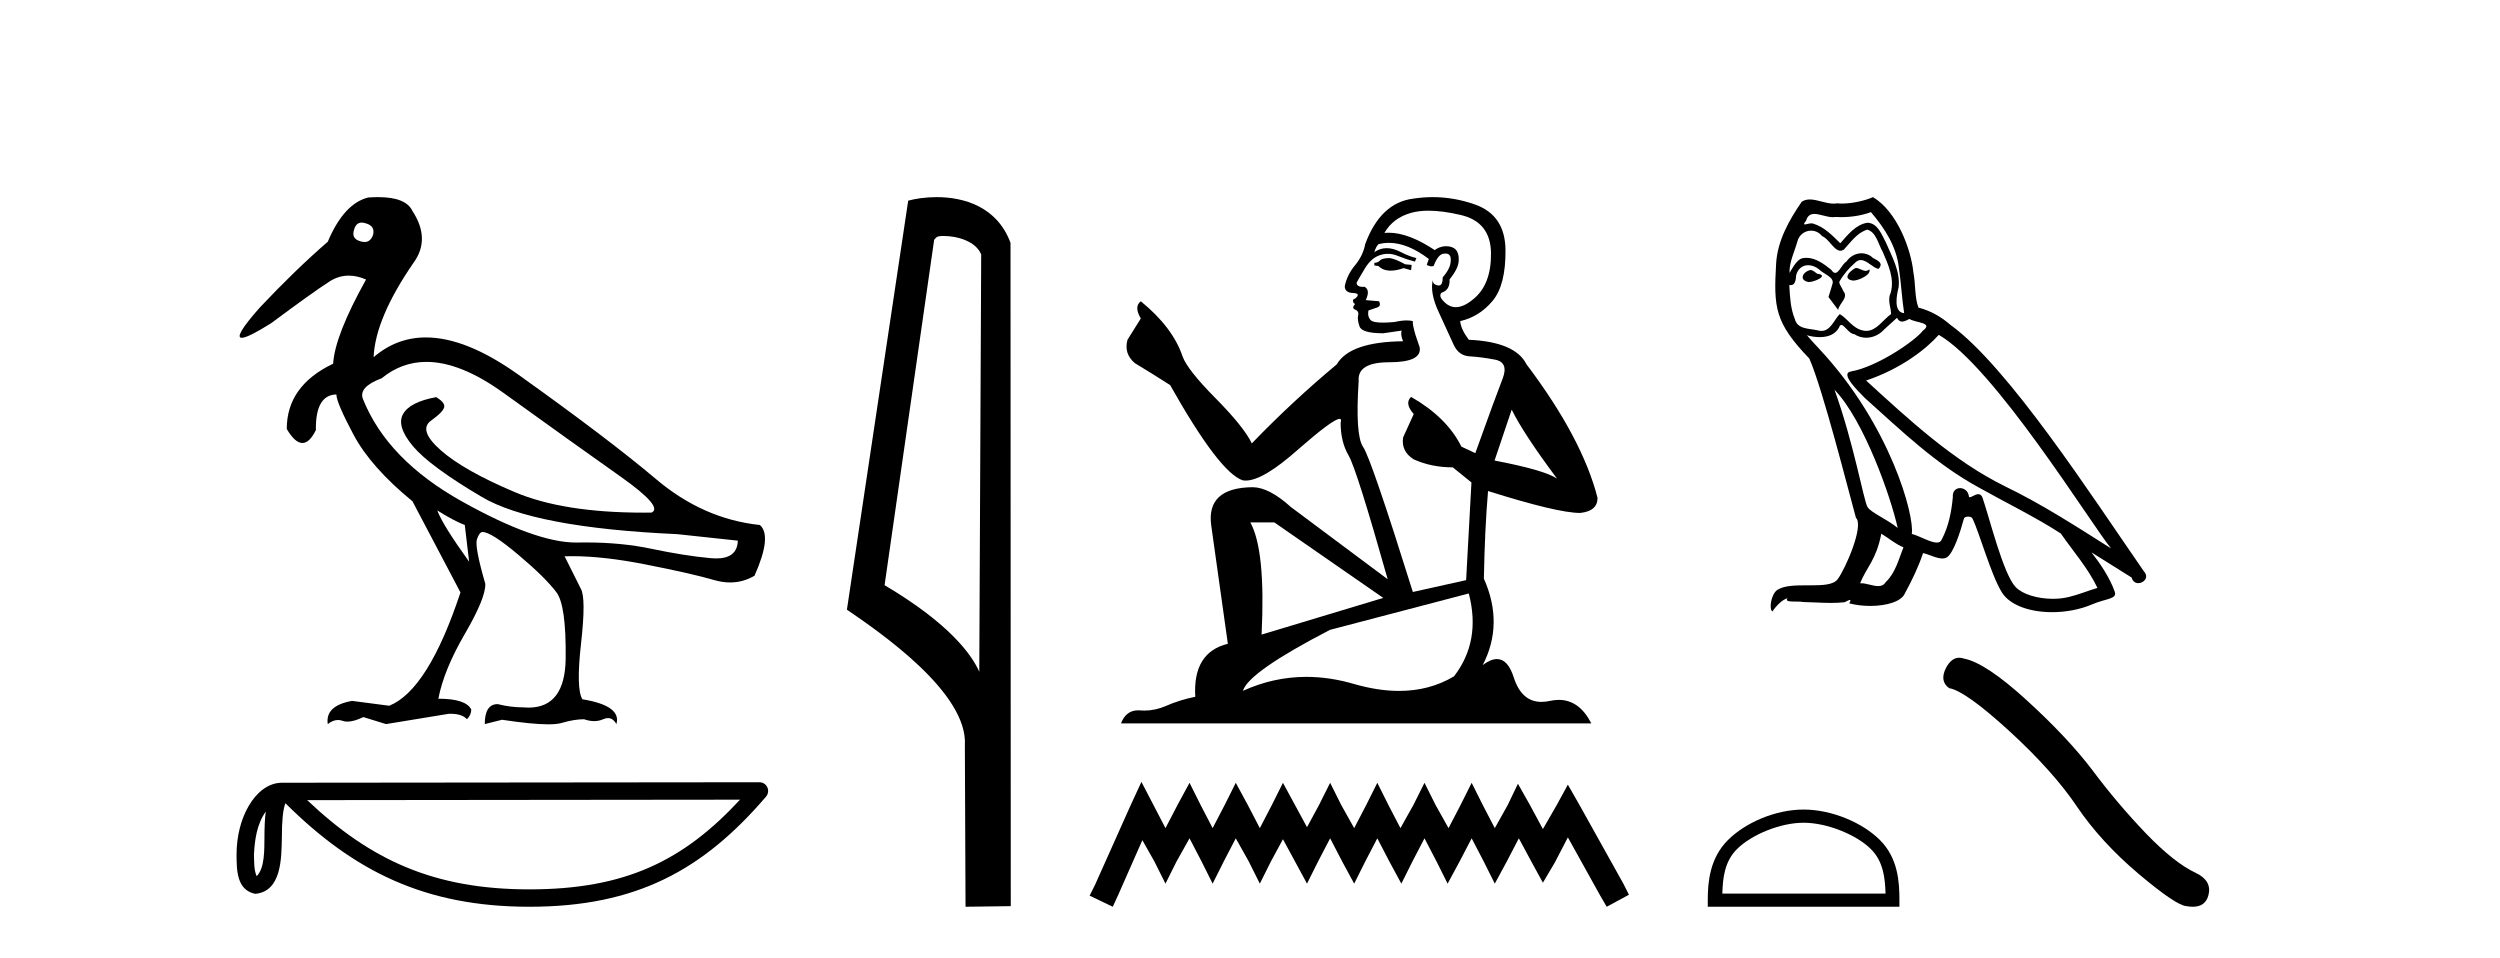 <?xml version='1.0' encoding='UTF-8' standalone='yes'?><svg xmlns='http://www.w3.org/2000/svg' xmlns:xlink='http://www.w3.org/1999/xlink' width='107.0' height='41.0' ><path d='M 15.481 9.526 C 15.537 9.526 15.599 9.538 15.667 9.562 C 15.929 9.639 16.029 9.8 15.968 10.047 C 15.898 10.254 15.777 10.358 15.604 10.358 C 15.546 10.358 15.483 10.347 15.413 10.324 C 15.152 10.247 15.067 10.077 15.159 9.816 C 15.216 9.622 15.324 9.526 15.481 9.526 ZM 18.251 15.489 C 19.221 15.489 20.319 15.93 21.544 16.812 C 23.661 18.337 25.335 19.533 26.567 20.403 C 27.798 21.273 28.237 21.785 27.883 21.939 C 27.766 21.94 27.651 21.941 27.537 21.941 C 25.25 21.941 23.415 21.648 22.029 21.061 C 20.574 20.446 19.52 19.849 18.866 19.272 C 18.211 18.694 18.073 18.271 18.45 18.002 C 18.827 17.732 19.016 17.528 19.016 17.39 C 19.016 17.267 18.9 17.136 18.669 16.997 C 17.915 17.136 17.442 17.378 17.249 17.725 C 17.057 18.071 17.199 18.529 17.676 19.099 C 18.154 19.668 19.135 20.392 20.621 21.269 C 22.106 22.147 24.896 22.678 28.991 22.862 L 31.578 23.14 C 31.564 23.647 31.256 23.901 30.655 23.901 C 30.582 23.901 30.505 23.898 30.423 23.89 C 29.669 23.821 28.818 23.686 27.871 23.486 C 27.022 23.307 26.09 23.217 25.074 23.217 C 24.957 23.217 24.839 23.218 24.719 23.22 C 24.697 23.221 24.675 23.221 24.653 23.221 C 23.502 23.221 21.877 22.636 19.778 21.465 C 17.638 20.272 16.222 18.806 15.529 17.066 C 15.406 16.728 15.675 16.435 16.337 16.189 C 16.907 15.722 17.545 15.489 18.251 15.489 ZM 18.715 21.846 C 19.208 22.154 19.601 22.362 19.893 22.47 L 20.078 24.04 C 19.324 22.993 18.869 22.262 18.715 21.846 ZM 16.183 8.437 C 16.05 8.437 15.909 8.442 15.76 8.453 C 15.067 8.623 14.49 9.254 14.028 10.347 C 13.104 11.147 12.134 12.086 11.118 13.164 C 10.355 14.027 10.099 14.458 10.349 14.458 C 10.522 14.458 10.941 14.25 11.603 13.834 C 12.804 12.941 13.639 12.344 14.109 12.044 C 14.367 11.879 14.64 11.797 14.928 11.797 C 15.164 11.797 15.411 11.852 15.667 11.963 C 14.775 13.564 14.305 14.765 14.259 15.566 C 12.935 16.197 12.273 17.128 12.273 18.36 C 12.508 18.76 12.732 18.96 12.943 18.96 C 13.147 18.96 13.339 18.775 13.52 18.406 C 13.504 17.405 13.797 16.897 14.397 16.882 C 14.397 17.113 14.644 17.69 15.136 18.614 C 15.629 19.537 16.468 20.484 17.653 21.454 L 19.708 25.356 C 18.785 28.143 17.769 29.759 16.66 30.206 L 15.067 29.998 C 14.297 30.136 13.951 30.467 14.028 30.991 C 14.176 30.874 14.322 30.816 14.467 30.816 C 14.533 30.816 14.598 30.828 14.663 30.852 C 14.724 30.875 14.793 30.886 14.869 30.886 C 15.053 30.886 15.28 30.821 15.552 30.691 L 16.522 30.991 L 19.2 30.552 C 19.231 30.551 19.261 30.55 19.291 30.55 C 19.613 30.55 19.844 30.628 19.986 30.783 C 20.109 30.66 20.17 30.521 20.17 30.367 C 20.016 30.059 19.547 29.905 18.762 29.905 C 18.916 29.09 19.293 28.166 19.893 27.134 C 20.494 26.103 20.786 25.387 20.771 24.987 C 20.463 23.925 20.343 23.29 20.413 23.082 C 20.482 22.874 20.563 22.77 20.655 22.77 C 20.901 22.77 21.41 23.093 22.179 23.74 C 22.949 24.387 23.495 24.925 23.819 25.356 C 24.096 25.726 24.227 26.665 24.211 28.174 C 24.197 29.582 23.666 30.286 22.619 30.286 C 22.545 30.286 22.467 30.282 22.387 30.275 C 22.033 30.275 21.671 30.229 21.302 30.136 C 20.932 30.136 20.748 30.421 20.748 30.991 L 21.486 30.806 C 22.347 30.936 23.006 31.001 23.463 31.001 C 23.709 31.001 23.897 30.982 24.027 30.945 C 24.396 30.837 24.719 30.783 24.996 30.783 C 25.15 30.837 25.296 30.864 25.432 30.864 C 25.569 30.864 25.697 30.837 25.816 30.783 C 25.889 30.75 25.957 30.734 26.02 30.734 C 26.165 30.734 26.286 30.819 26.382 30.991 C 26.536 30.467 26.051 30.113 24.927 29.929 C 24.742 29.636 24.723 28.839 24.869 27.539 C 25.016 26.238 25.012 25.456 24.858 25.195 L 24.165 23.809 C 24.267 23.806 24.371 23.804 24.477 23.804 C 25.379 23.804 26.426 23.921 27.617 24.156 C 28.949 24.417 29.93 24.641 30.561 24.825 C 30.798 24.895 31.027 24.929 31.249 24.929 C 31.618 24.929 31.966 24.833 32.293 24.641 C 32.801 23.501 32.878 22.778 32.524 22.47 C 30.908 22.301 29.426 21.646 28.079 20.507 C 26.732 19.368 24.769 17.879 22.191 16.039 C 20.699 14.974 19.378 14.442 18.228 14.442 C 17.392 14.442 16.646 14.724 15.991 15.288 C 16.037 14.18 16.606 12.833 17.699 11.247 C 18.192 10.57 18.177 9.831 17.653 9.031 C 17.469 8.635 16.978 8.437 16.183 8.437 Z' style='fill:#000000;stroke:none' /><path d='M 11.374 34.735 C 11.334 35.049 11.318 35.419 11.318 35.871 C 11.31 36.329 11.342 37.147 10.986 37.502 C 10.86 37.217 10.883 36.888 10.869 36.584 C 10.901 35.942 10.993 35.275 11.374 34.735 ZM 31.673 34.226 C 29.25 36.842 26.765 38.065 22.658 38.065 C 18.568 38.065 15.855 36.811 13.148 34.246 L 31.673 34.226 ZM 32.504 33.48 C 32.504 33.48 32.504 33.48 32.504 33.48 L 12.071 33.501 C 11.476 33.501 10.986 33.918 10.654 34.477 C 10.323 35.036 10.124 35.772 10.124 36.584 C 10.129 37.245 10.129 38.093 10.923 38.256 C 12.051 38.157 12.045 36.731 12.063 35.871 C 12.063 35.098 12.113 34.657 12.214 34.377 C 15.152 37.298 18.198 38.809 22.658 38.809 C 27.24 38.809 30.096 37.236 32.787 34.095 C 32.881 33.984 32.903 33.829 32.842 33.697 C 32.782 33.564 32.649 33.48 32.504 33.48 Z' style='fill:#000000;stroke:none' /><path d='M 40.383 10.1 C 41.007 10.1 41.772 10.34 41.995 10.89 L 41.913 28.751 L 41.913 28.751 C 41.596 28.034 40.655 26.699 37.86 25.046 L 39.982 10.263 C 40.081 10.157 40.079 10.1 40.383 10.1 ZM 41.913 28.751 L 41.913 28.751 C 41.913 28.751 41.913 28.751 41.913 28.751 L 41.913 28.751 L 41.913 28.751 ZM 40.086 8.437 C 39.608 8.437 39.176 8.505 38.871 8.588 L 36.248 26.094 C 37.635 27.044 41.448 29.648 41.296 31.91 L 41.325 38.809 L 43.261 38.783 L 43.25 10.393 C 42.674 8.837 41.243 8.437 40.086 8.437 Z' style='fill:#000000;stroke:none' /><path d='M 59.482 11.046 Q 59.165 11.046 59.064 11.147 Q 58.975 11.248 58.823 11.248 L 58.823 11.362 L 59 11.388 Q 59.197 11.584 59.523 11.584 Q 59.764 11.584 60.077 11.476 L 60.394 11.565 L 60.419 11.337 L 60.14 11.312 Q 59.735 11.084 59.482 11.046 ZM 61.141 9.018 Q 61.726 9.018 62.497 9.196 Q 63.802 9.487 63.815 10.843 Q 63.827 12.186 63.054 12.807 Q 62.646 13.147 62.31 13.147 Q 62.022 13.147 61.787 12.895 Q 61.559 12.667 61.699 12.528 Q 62.066 12.414 62.041 11.958 Q 62.434 11.476 62.434 11.134 Q 62.458 10.538 61.886 10.538 Q 61.862 10.538 61.838 10.539 Q 61.585 10.564 61.407 10.704 Q 60.286 9.96 59.434 9.96 Q 59.342 9.96 59.254 9.969 L 59.254 9.969 Q 59.621 9.323 60.406 9.107 Q 60.727 9.018 61.141 9.018 ZM 64.701 17.532 Q 65.195 18.546 66.64 20.484 Q 66.095 20.117 63.967 19.711 L 64.701 17.532 ZM 59.448 10.394 Q 60.247 10.394 61.154 11.084 L 61.065 11.337 Q 61.172 11.399 61.272 11.399 Q 61.315 11.399 61.357 11.388 Q 61.559 10.856 61.813 10.856 Q 61.843 10.852 61.87 10.852 Q 62.114 10.852 62.091 11.16 Q 62.091 11.476 61.749 11.869 Q 61.749 12.22 61.579 12.22 Q 61.552 12.22 61.521 12.211 Q 61.293 12.161 61.331 11.958 L 61.331 11.958 Q 61.179 12.528 61.597 13.402 Q 62.003 14.289 62.218 14.758 Q 62.434 15.227 62.902 15.252 Q 63.371 15.277 63.979 15.391 Q 64.587 15.505 64.309 16.215 Q 64.03 16.924 63.143 19.395 L 62.548 19.116 Q 61.927 17.862 60.394 16.988 L 60.394 16.988 Q 60.102 17.266 60.508 17.722 L 60.052 18.723 Q 59.963 19.319 60.508 19.661 Q 61.268 20.003 62.18 20.003 L 62.978 20.649 L 62.75 24.83 L 60.47 25.337 Q 58.683 19.623 58.341 19.129 Q 57.999 18.635 58.151 16.303 Q 58.088 15.505 59.456 15.505 Q 60.875 15.505 60.761 14.859 L 60.584 14.34 Q 60.444 13.858 60.47 13.744 Q 60.358 13.714 60.21 13.714 Q 59.988 13.714 59.684 13.782 Q 59.397 13.808 59.189 13.808 Q 58.772 13.808 58.671 13.706 Q 58.519 13.554 58.569 13.288 L 58.975 13.149 Q 59.114 13.073 59.026 12.895 L 58.455 12.845 Q 58.658 12.414 58.405 12.275 Q 58.367 12.277 58.333 12.277 Q 58.063 12.277 58.063 12.097 Q 58.151 11.933 58.417 11.489 Q 58.683 11.046 59.064 10.919 Q 59.234 10.864 59.403 10.864 Q 59.622 10.864 59.836 10.957 Q 60.216 11.109 60.559 11.198 L 60.622 11.046 Q 60.305 10.97 59.963 10.792 Q 59.634 10.621 59.349 10.621 Q 59.064 10.621 58.823 10.792 Q 58.886 10.564 59 10.45 Q 59.22 10.394 59.448 10.394 ZM 54.541 22.359 L 59.203 25.59 L 53.996 27.161 Q 54.173 23.55 53.514 22.359 ZM 62.864 25.4 Q 63.396 27.44 62.231 28.947 Q 61.187 29.571 59.88 29.571 Q 58.983 29.571 57.961 29.277 Q 56.915 28.97 55.912 28.97 Q 54.512 28.97 53.198 29.568 Q 53.426 28.77 56.922 26.958 L 62.864 25.4 ZM 61.323 8.437 Q 60.917 8.437 60.508 8.499 Q 59.089 8.664 58.43 10.45 Q 58.341 10.932 57.999 11.35 Q 57.657 11.755 57.556 12.249 Q 57.556 12.528 57.911 12.541 Q 58.265 12.553 57.999 12.781 Q 57.885 12.807 57.911 12.895 Q 57.923 12.984 57.999 13.009 Q 57.835 13.187 57.999 13.25 Q 58.177 13.326 58.126 13.504 Q 58.088 13.694 58.189 13.972 Q 58.291 14.264 59.203 14.264 L 59.988 14.15 L 59.988 14.15 Q 59.938 14.34 60.052 14.606 Q 57.771 14.631 57.214 15.594 Q 55.301 17.19 53.578 18.977 Q 53.236 18.267 52.019 17.038 Q 50.816 15.822 50.613 15.252 Q 50.195 14.01 48.827 12.895 Q 48.523 13.123 48.827 13.63 L 48.257 14.542 Q 48.092 15.138 48.573 15.543 Q 49.308 15.987 50.081 16.481 Q 52.209 20.256 53.198 20.56 Q 53.252 20.569 53.312 20.569 Q 54.064 20.569 55.567 19.23 Q 57.056 17.928 57.334 17.928 Q 57.431 17.928 57.379 18.09 Q 57.379 18.913 57.721 19.496 Q 58.063 20.079 59.393 24.792 L 55.25 21.701 Q 54.313 20.852 53.603 20.852 Q 51.614 20.877 51.842 22.499 L 52.552 27.554 Q 51.044 27.921 51.158 29.821 Q 50.474 29.961 49.904 30.214 Q 49.443 30.413 48.974 30.413 Q 48.875 30.413 48.776 30.404 Q 48.742 30.402 48.709 30.402 Q 48.192 30.402 47.978 30.962 L 68.109 30.962 Q 67.596 29.955 66.717 29.955 Q 66.534 29.955 66.336 29.999 Q 66.144 30.041 65.973 30.041 Q 65.127 30.041 64.79 28.998 Q 64.54 28.208 64.07 28.208 Q 63.801 28.208 63.46 28.466 Q 64.372 26.705 63.51 24.766 Q 63.548 22.663 63.688 21.016 Q 66.665 21.954 67.628 21.954 Q 68.375 21.878 68.375 21.308 Q 67.717 18.749 65.335 15.594 Q 64.853 14.631 62.864 14.542 Q 62.522 14.086 62.497 13.744 Q 63.32 13.554 63.878 12.883 Q 64.448 12.211 64.435 10.704 Q 64.423 9.209 63.13 8.753 Q 62.236 8.437 61.323 8.437 Z' style='fill:#000000;stroke:none' /><path d='M 48.853 33.464 L 48.378 34.494 L 46.873 37.859 L 46.636 38.334 L 47.626 38.809 L 47.863 38.295 L 48.893 35.959 L 49.407 36.869 L 49.882 37.82 L 50.357 36.869 L 50.912 35.88 L 51.426 36.869 L 51.901 37.82 L 52.377 36.869 L 52.891 35.88 L 53.446 36.869 L 53.921 37.82 L 54.396 36.869 L 54.91 35.919 L 55.425 36.869 L 55.94 37.82 L 56.415 36.869 L 56.93 35.88 L 57.444 36.869 L 57.959 37.82 L 58.434 36.869 L 58.949 35.88 L 59.463 36.869 L 59.978 37.82 L 60.453 36.869 L 60.968 35.88 L 61.483 36.869 L 61.958 37.82 L 62.472 36.869 L 62.987 35.88 L 63.502 36.869 L 63.977 37.82 L 64.492 36.869 L 65.006 35.88 L 65.56 36.909 L 66.036 37.78 L 66.55 36.909 L 67.105 35.84 L 68.49 38.334 L 68.767 38.809 L 69.718 38.295 L 69.48 37.82 L 67.58 34.415 L 67.105 33.583 L 66.629 34.454 L 66.036 35.484 L 65.481 34.454 L 64.967 33.544 L 64.531 34.454 L 63.977 35.444 L 63.462 34.454 L 62.987 33.504 L 62.512 34.454 L 61.997 35.444 L 61.443 34.454 L 60.968 33.504 L 60.493 34.454 L 59.939 35.444 L 59.424 34.454 L 58.949 33.504 L 58.474 34.454 L 57.959 35.444 L 57.405 34.454 L 56.93 33.504 L 56.454 34.454 L 55.94 35.404 L 55.425 34.454 L 54.91 33.504 L 54.435 34.454 L 53.921 35.444 L 53.406 34.454 L 52.891 33.504 L 52.416 34.454 L 51.901 35.444 L 51.387 34.454 L 50.912 33.504 L 50.397 34.454 L 49.882 35.444 L 49.368 34.454 L 48.853 33.464 Z' style='fill:#000000;stroke:none' /><path d='M 79.424 11.468 C 79.158 11.596 78.832 11.952 79.326 12.011 C 79.563 12.001 80.106 11.754 80.007 11.527 L 80.007 11.527 C 79.956 11.576 79.904 11.593 79.851 11.593 C 79.712 11.593 79.568 11.468 79.424 11.468 ZM 77.479 11.557 C 77.153 11.636 76.986 11.991 77.4 12.07 C 77.407 12.071 77.414 12.071 77.422 12.071 C 77.66 12.071 78.311 11.782 77.775 11.715 C 77.687 11.656 77.598 11.557 77.479 11.557 ZM 80.076 9.079 C 80.659 9.76 81.172 10.55 81.271 11.458 C 81.369 12.11 81.399 12.761 81.498 13.403 C 81.034 13.364 81.172 12.643 81.261 12.297 C 81.34 11.616 80.974 10.984 80.718 10.382 C 80.54 10.056 80.372 9.543 79.918 9.533 C 79.414 9.622 79.089 10.046 78.763 10.412 C 78.427 10.076 78.072 9.711 77.608 9.572 C 77.583 9.563 77.556 9.56 77.527 9.56 C 77.423 9.56 77.302 9.606 77.246 9.606 C 77.197 9.606 77.198 9.571 77.301 9.444 C 77.364 9.223 77.494 9.157 77.656 9.157 C 77.89 9.157 78.191 9.296 78.444 9.296 C 78.483 9.296 78.52 9.293 78.555 9.286 C 78.639 9.291 78.722 9.293 78.806 9.293 C 79.238 9.293 79.671 9.227 80.076 9.079 ZM 79.918 9.829 C 80.303 9.928 80.392 10.461 80.58 10.777 C 80.816 11.33 81.103 11.932 80.915 12.554 C 80.767 12.85 80.955 13.226 80.935 13.443 C 80.606 13.674 80.316 14.162 79.879 14.162 C 79.832 14.162 79.782 14.156 79.73 14.144 C 79.296 14.055 79.079 13.64 78.743 13.443 C 78.5 13.677 78.356 14.163 77.956 14.163 C 77.901 14.163 77.841 14.154 77.775 14.134 C 77.41 14.055 76.926 14.094 76.818 13.65 C 76.63 13.196 76.61 12.692 76.581 12.199 L 76.581 12.199 C 76.602 12.203 76.622 12.205 76.641 12.205 C 76.841 12.205 76.859 11.973 76.877 11.774 C 76.954 11.485 77.161 11.351 77.391 11.351 C 77.546 11.351 77.711 11.412 77.854 11.527 C 78.022 11.715 78.536 11.863 78.427 12.159 C 78.378 12.337 78.318 12.525 78.259 12.712 L 78.674 13.265 C 78.713 12.979 79.138 12.742 78.891 12.455 C 78.852 12.327 78.704 12.159 78.723 12.06 C 78.901 11.744 79.138 11.468 79.414 11.231 C 79.489 11.158 79.565 11.13 79.641 11.13 C 79.906 11.13 80.172 11.477 80.402 11.508 C 80.629 11.261 80.382 11.162 80.155 11.034 C 80.014 10.901 79.844 10.84 79.675 10.84 C 79.428 10.84 79.182 10.969 79.029 11.192 C 78.842 11.304 78.711 11.679 78.547 11.679 C 78.495 11.679 78.439 11.642 78.378 11.547 C 78.076 11.306 77.715 11.035 77.32 11.035 C 77.262 11.035 77.203 11.041 77.143 11.053 C 76.864 11.111 76.613 11.676 76.592 11.676 C 76.591 11.676 76.591 11.676 76.591 11.675 C 76.581 11.211 76.798 10.797 76.926 10.342 C 76.998 10.044 77.254 9.872 77.514 9.872 C 77.685 9.872 77.858 9.945 77.983 10.105 C 78.277 10.215 78.492 10.731 78.769 10.731 C 78.817 10.731 78.868 10.715 78.921 10.678 C 79.227 10.352 79.474 9.967 79.918 9.829 ZM 78.516 16.681 C 79.77 17.975 80.925 21.253 81.221 22.596 C 80.738 22.201 80.076 21.944 79.928 21.697 C 79.77 21.44 79.335 18.942 78.516 16.681 ZM 82.979 14.331 C 85.349 15.694 89.476 22.398 90.354 23.474 C 88.873 22.536 87.412 21.589 85.822 20.818 C 83.591 19.722 81.685 17.945 79.869 16.286 C 81.369 15.783 82.446 14.934 82.979 14.331 ZM 80.52 22.842 C 80.836 23.03 81.123 23.287 81.468 23.425 C 81.261 23.938 81.132 24.511 80.708 24.916 C 80.628 25.044 80.514 25.085 80.384 25.085 C 80.16 25.085 79.887 24.963 79.659 24.963 C 79.643 24.963 79.627 24.964 79.612 24.965 C 79.888 24.274 80.303 23.968 80.52 22.842 ZM 81.192 13.601 C 81.251 13.725 81.328 13.765 81.409 13.765 C 81.515 13.765 81.63 13.695 81.725 13.65 C 81.962 13.818 82.781 13.798 82.298 14.154 C 81.991 14.568 80.356 15.699 79.219 15.899 C 78.729 15.985 79.553 16.76 79.819 17.037 C 81.36 18.419 82.87 19.88 84.717 20.878 C 85.872 21.529 87.086 22.112 88.202 22.833 C 88.735 23.603 89.367 24.314 89.772 25.163 C 89.367 25.281 88.972 25.449 88.557 25.548 C 88.339 25.603 88.102 25.629 87.864 25.629 C 87.212 25.629 86.556 25.435 86.267 25.123 C 85.734 24.56 85.151 22.161 84.845 21.282 C 84.801 21.184 84.74 21.151 84.673 21.151 C 84.539 21.151 84.385 21.281 84.308 21.281 C 84.293 21.281 84.28 21.276 84.272 21.263 C 84.252 21.02 84.066 20.891 83.891 20.891 C 83.718 20.891 83.557 21.017 83.581 21.282 C 83.522 21.904 83.403 22.527 83.107 23.089 C 83.071 23.185 82.995 23.222 82.895 23.222 C 82.615 23.222 82.144 22.932 81.824 22.852 C 81.952 22.092 80.915 18.202 77.874 14.944 C 77.768 14.828 77.304 14.34 77.345 14.34 C 77.35 14.34 77.361 14.347 77.38 14.361 C 77.536 14.402 77.711 14.429 77.885 14.429 C 78.218 14.429 78.545 14.327 78.713 14.015 C 78.739 13.938 78.771 13.908 78.809 13.908 C 78.944 13.908 79.149 14.302 79.365 14.302 C 79.522 14.406 79.698 14.455 79.872 14.455 C 80.158 14.455 80.442 14.325 80.639 14.104 C 80.826 13.936 81.004 13.769 81.192 13.601 ZM 80.165 8.437 C 79.855 8.575 79.311 8.713 78.823 8.713 C 78.752 8.713 78.682 8.71 78.615 8.703 C 78.568 8.712 78.521 8.715 78.474 8.715 C 78.141 8.715 77.784 8.537 77.462 8.537 C 77.34 8.537 77.222 8.563 77.114 8.634 C 76.571 9.424 76.077 10.303 76.018 11.28 C 75.909 13.156 75.959 13.808 77.44 15.348 C 78.022 16.671 79.108 20.986 79.434 22.161 C 79.79 22.497 78.99 24.333 78.654 24.788 C 78.471 25.039 77.99 25.052 77.473 25.052 C 77.417 25.052 77.36 25.052 77.303 25.052 C 76.838 25.052 76.368 25.061 76.077 25.242 C 75.801 25.42 75.702 26.081 75.86 26.17 C 76.008 25.943 76.304 25.637 76.512 25.607 L 76.512 25.607 C 76.314 25.814 77.005 25.716 77.153 25.765 C 77.553 25.772 77.957 25.805 78.362 25.805 C 78.558 25.805 78.754 25.797 78.95 25.775 C 79.039 25.736 79.134 25.675 79.176 25.675 C 79.208 25.675 79.208 25.712 79.148 25.824 C 79.427 25.897 79.741 25.934 80.048 25.934 C 80.739 25.934 81.394 25.749 81.537 25.38 C 81.833 24.837 82.11 24.264 82.307 23.672 C 82.559 23.725 82.876 23.903 83.13 23.903 C 83.205 23.903 83.274 23.888 83.334 23.85 C 83.611 23.662 83.897 22.783 84.055 22.201 C 84.07 22.14 84.152 22.111 84.236 22.111 C 84.315 22.111 84.396 22.138 84.42 22.191 C 84.717 22.783 85.21 24.6 85.684 25.36 C 86.042 25.924 86.909 26.201 87.831 26.201 C 88.411 26.201 89.014 26.091 89.525 25.874 C 90.167 25.597 90.641 25.656 90.503 25.301 C 90.285 24.709 89.91 24.146 89.515 23.642 L 89.515 23.642 C 90.088 23.998 90.661 24.363 91.233 24.718 C 91.28 24.891 91.399 24.959 91.52 24.959 C 91.754 24.959 91.997 24.705 91.757 24.452 C 89.515 21.213 85.951 15.694 83.482 13.907 C 83.087 13.561 82.623 13.295 82.11 13.166 C 81.942 12.732 81.991 12.149 81.893 11.656 C 81.794 10.678 81.202 9.059 80.165 8.437 Z' style='fill:#000000;stroke:none' /><path d='M 77.194 35.213 C 78.203 35.213 79.465 35.731 80.077 36.343 C 80.611 36.877 80.681 37.586 80.701 38.245 L 73.716 38.245 C 73.736 37.586 73.806 36.877 74.341 36.343 C 74.952 35.731 76.185 35.213 77.194 35.213 ZM 77.194 34.649 C 75.997 34.649 74.709 35.201 73.954 35.956 C 73.18 36.73 73.092 37.749 73.092 38.512 L 73.092 38.809 L 81.295 38.809 L 81.295 38.512 C 81.295 37.749 81.237 36.73 80.463 35.956 C 79.708 35.201 78.391 34.649 77.194 34.649 Z' style='fill:#000000;stroke:none' /><path d='M 83.855 28.151 Q 83.518 28.151 83.289 28.587 Q 83.003 29.148 83.422 29.453 Q 84.116 29.567 86.009 31.298 Q 87.892 33.028 88.9 34.531 Q 89.918 36.034 91.534 37.403 Q 93.151 38.763 93.579 38.782 Q 93.727 38.809 93.853 38.809 Q 94.39 38.809 94.521 38.316 Q 94.682 37.698 93.988 37.365 Q 93.066 36.937 91.839 35.663 Q 90.612 34.379 89.575 32.99 Q 88.529 31.602 86.76 29.985 Q 84.991 28.368 84.059 28.188 Q 83.953 28.151 83.855 28.151 Z' style='fill:#000000;stroke:none' /></svg>